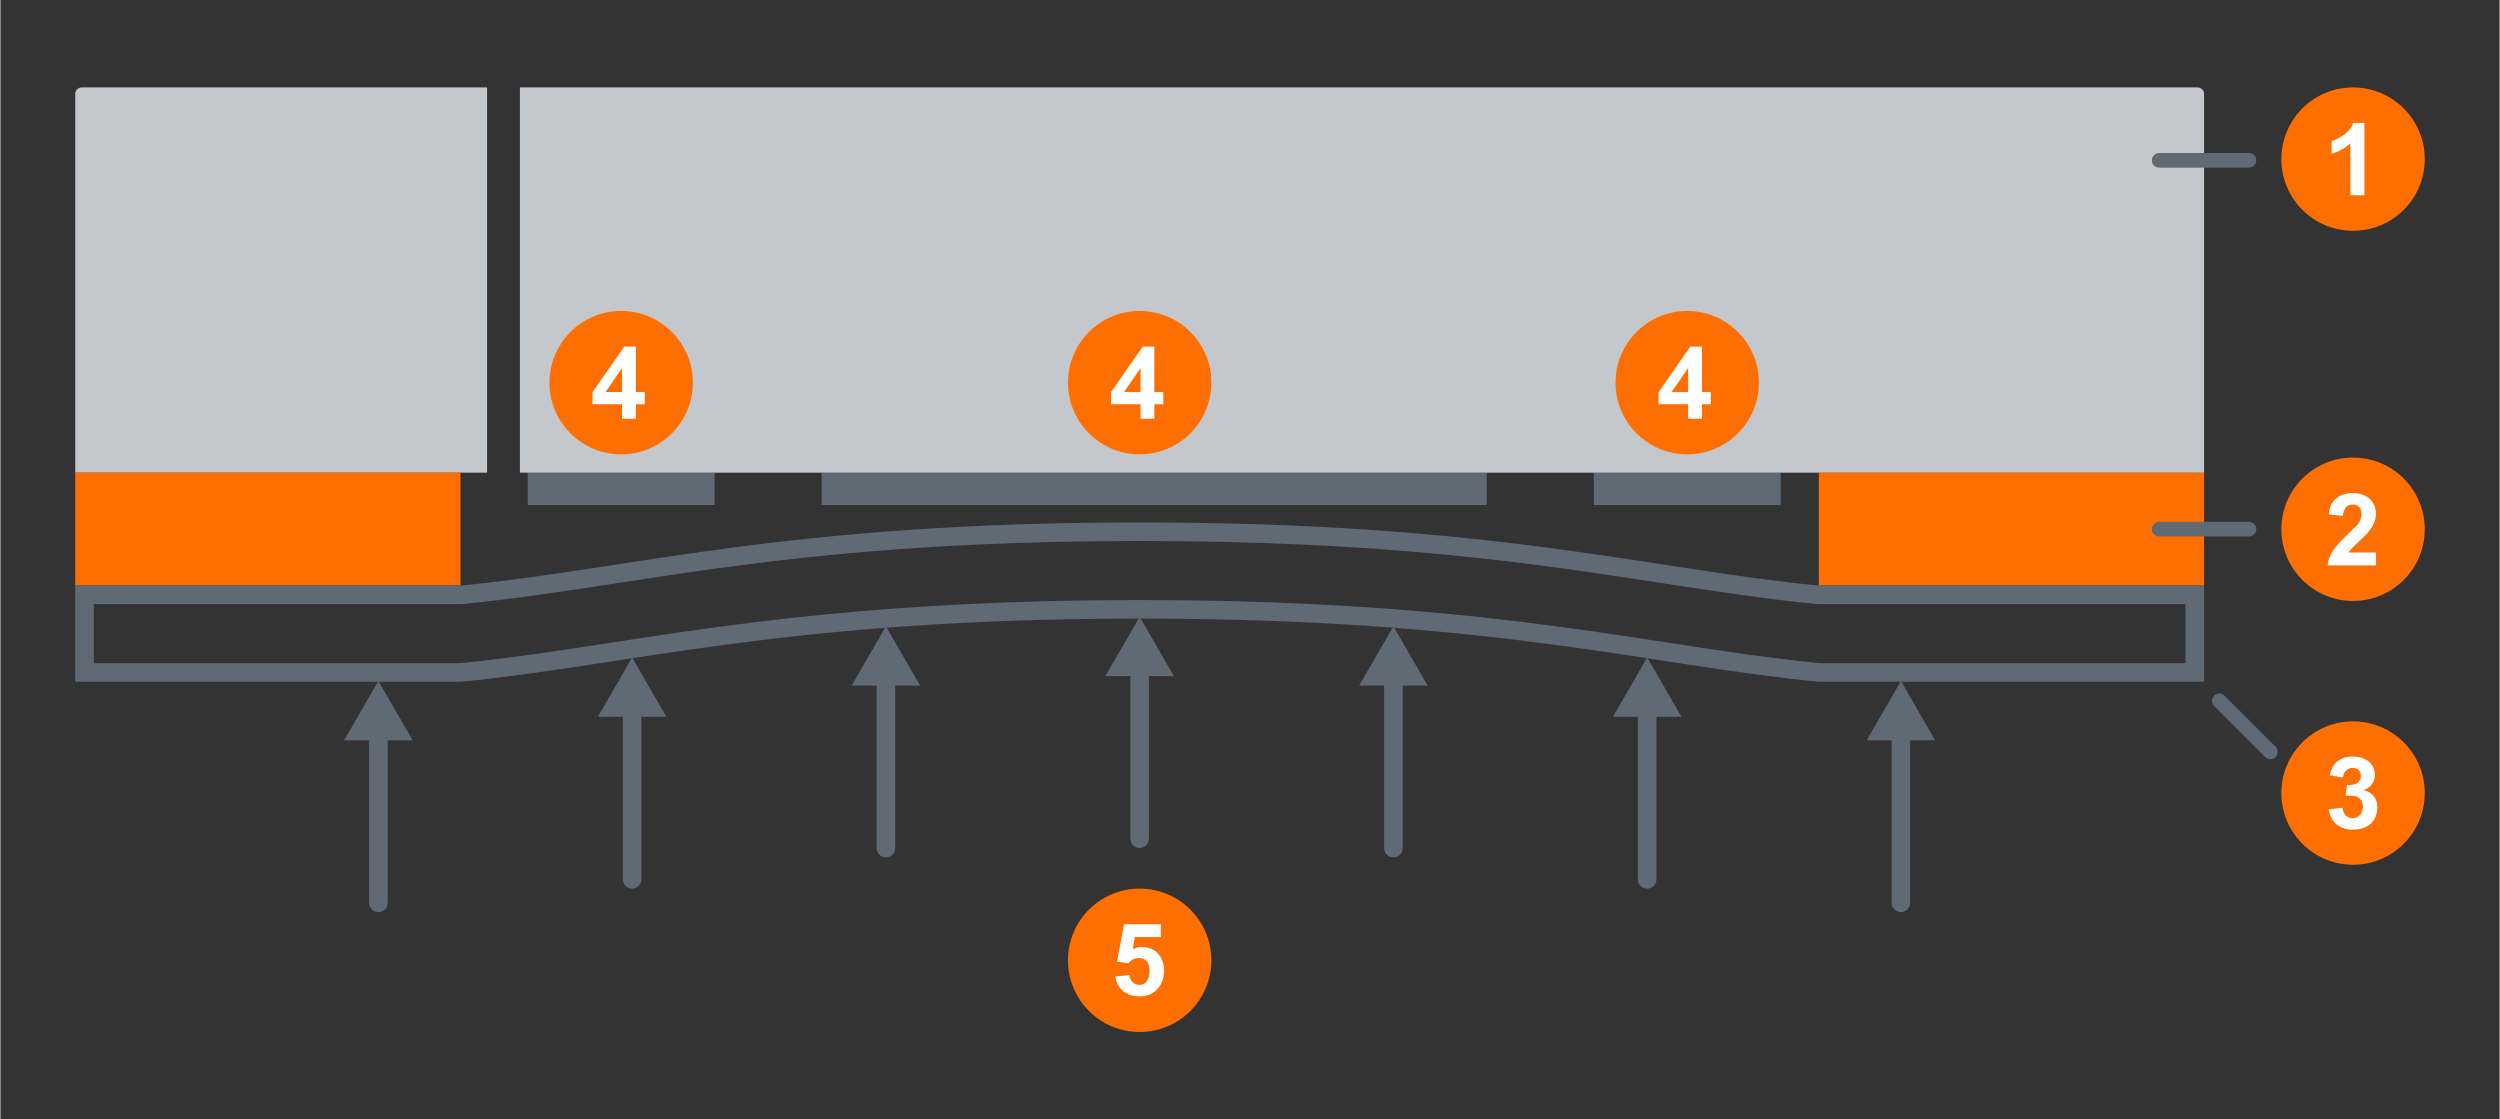 <?xml version="1.0" encoding="UTF-8" standalone="no"?>
<svg xmlns="http://www.w3.org/2000/svg" data-name="Ebene 2" height="1003" id="b" viewBox="0 0 1920 860" width="2240">
      
  
  <rect x="0" y="0" width="1920" height="860" fill="#333333" stroke="none"/>
      
  
  <g>
            
    
    <path d="M62.49,67.16h311.38v295.97H57.49V72.16c0-2.76,2.24-5,5-5Z" style="fill: #c4c8cd; stroke-width: 0px;"/>
            
    
    <rect height="86.75" style="fill: #ff6e00; stroke-width: 0px;" width="295.97" x="57.49" y="363.13"/>
            
    
    <rect height="24.88" style="fill: #606a74; stroke-width: 0px;" width="143.52" x="405.13" y="363.13"/>
            
    
    <rect height="24.88" style="fill: #606a74; stroke-width: 0px;" width="143.52" x="1224.14" y="363.13"/>
            
    
    <rect height="24.88" style="fill: #606a74; stroke-width: 0px;" width="510.93" x="630.93" y="363.13"/>
            
    
    <rect height="86.75" style="fill: #ff6e00; stroke-width: 0px;" width="295.97" x="1397" y="363.13"/>
            
    
    <path d="M399.09,67.16h1288.89c2.76,0,5,2.24,5,5v290.97H399.09V67.16h0Z" style="fill: #c4c8cd; stroke-width: 0px;"/>
            
    
    <path d="M875.23,415.63c190.95,0,303.3,17.28,402.42,32.53,40.58,6.24,78.91,12.14,117.98,15.91.46.04.91.07,1.37.07h281.7v45.35h-281.02c-38.04-3.7-75.77-9.5-115.71-15.65-95.17-14.64-213.62-32.86-406.76-32.86s-311.58,18.22-406.76,32.86c-39.93,6.14-77.67,11.95-115.71,15.65H71.76v-45.35h281.7c.46,0,.92-.02,1.37-.07,39.07-3.77,77.4-9.67,117.98-15.91,99.12-15.25,211.47-32.53,402.42-32.53M875.23,401.37c-273,0-391.37,35.92-521.77,48.51H57.49v73.88h295.97c130.4-12.6,248.77-48.51,521.77-48.51s391.37,35.92,521.77,48.51h295.97v-73.88h-295.97c-130.4-12.6-248.77-48.51-521.77-48.51h0Z" style="fill: #606a74; stroke-width: 0px;"/>
            
    
    <g>
                  
      
      <g>
                        
        
        <path d="M875.23,651.43c-3.94,0-7.13-3.19-7.13-7.13v-132.56c0-3.94,3.19-7.13,7.13-7.13s7.13,3.19,7.13,7.13v132.56c0,3.94-3.19,7.13-7.13,7.13Z" style="fill: #606a74; stroke-width: 0px;"/>
                        
        
        <polygon points="901.55 519.43 875.23 473.86 848.92 519.43 901.55 519.43" style="fill: #606a74; stroke-width: 0px;"/>
                      
      
      </g>
                  
      
      <g>
                        
        
        <path d="M290.38,700.74c-3.94,0-7.13-3.19-7.13-7.13v-132.56c0-3.94,3.19-7.13,7.13-7.13s7.13,3.19,7.13,7.13v132.56c0,3.94-3.19,7.13-7.13,7.13Z" style="fill: #606a74; stroke-width: 0px;"/>
                        
        
        <polygon points="316.7 568.75 290.38 523.18 264.07 568.75 316.7 568.75" style="fill: #606a74; stroke-width: 0px;"/>
                      
      
      </g>
                  
      
      <g>
                        
        
        <path d="M485.33,682.68c-3.94,0-7.13-3.19-7.13-7.13v-132.56c0-3.94,3.19-7.13,7.13-7.13s7.13,3.19,7.13,7.13v132.56c0,3.94-3.19,7.13-7.13,7.13Z" style="fill: #606a74; stroke-width: 0px;"/>
                        
        
        <polygon points="511.65 550.69 485.33 505.12 459.02 550.69 511.65 550.69" style="fill: #606a74; stroke-width: 0px;"/>
                      
      
      </g>
                  
      
      <g>
                        
        
        <path d="M680.28,658.71c-3.94,0-7.13-3.19-7.13-7.13v-132.56c0-3.94,3.19-7.13,7.13-7.13s7.13,3.19,7.13,7.13v132.56c0,3.94-3.19,7.13-7.13,7.13Z" style="fill: #606a74; stroke-width: 0px;"/>
                        
        
        <polygon points="706.6 526.72 680.28 481.15 653.97 526.72 706.6 526.72" style="fill: #606a74; stroke-width: 0px;"/>
                      
      
      </g>
                  
      
      <g>
                        
        
        <path d="M1460.08,700.74c-3.94,0-7.13-3.19-7.13-7.13v-132.56c0-3.94,3.19-7.13,7.13-7.13s7.13,3.19,7.13,7.13v132.56c0,3.94-3.19,7.13-7.13,7.13Z" style="fill: #606a74; stroke-width: 0px;"/>
                        
        
        <polygon points="1486.4 568.75 1460.08 523.18 1433.77 568.75 1486.4 568.75" style="fill: #606a74; stroke-width: 0px;"/>
                      
      
      </g>
                  
      
      <g>
                        
        
        <path d="M1265.13,682.68c-3.94,0-7.13-3.19-7.13-7.13v-132.56c0-3.94,3.19-7.13,7.13-7.13s7.13,3.19,7.13,7.13v132.56c0,3.94-3.19,7.13-7.13,7.13Z" style="fill: #606a74; stroke-width: 0px;"/>
                        
        
        <polygon points="1291.45 550.69 1265.13 505.12 1238.82 550.69 1291.45 550.69" style="fill: #606a74; stroke-width: 0px;"/>
                      
      
      </g>
                  
      
      <g>
                        
        
        <path d="M1070.18,658.71c-3.94,0-7.13-3.19-7.13-7.13v-132.56c0-3.94,3.19-7.13,7.13-7.13s7.13,3.19,7.13,7.13v132.56c0,3.94-3.19,7.13-7.13,7.13Z" style="fill: #606a74; stroke-width: 0px;"/>
                        
        
        <polygon points="1096.5 526.72 1070.18 481.15 1043.87 526.72 1096.5 526.72" style="fill: #606a74; stroke-width: 0px;"/>
                      
      
      </g>
                
    
    </g>
          
  
  </g>
      
  
  <g>
            
    
    <circle cx="1807.43" cy="122.24" r="55.08" style="fill: #ff6e00; stroke-width: 0px;"/>
            
    
    <path d="M1805.38,150.01v-39.93c-1.89,1.81-4.1,3.42-6.66,4.83-2.55,1.41-5.13,2.48-7.75,3.21v-9.58c4-1.53,7.43-3.41,10.29-5.62,2.87-2.21,4.95-5.03,6.26-8.45h8.63v55.54h-10.78Z" style="fill: #fff; stroke-width: 0px;"/>
          
  
  </g>
      
  
  <g>
            
    
    <circle cx="1807.43" cy="406.6" r="55.08" style="fill: #ff6e00; stroke-width: 0px;"/>
            
    
    <path d="M1787.86,434.37c.45-4.37,1.97-8.35,4.56-11.92,1.61-2.24,3.41-4.4,5.41-6.49,2-2.09,4.49-4.56,7.48-7.43,1.68-1.63,3.29-3.21,4.83-4.71,2.49-2.51,3.73-5.45,3.73-8.82,0-2.34-.58-4.15-1.75-5.43s-2.81-1.92-4.92-1.92c-2.39,0-4.18.71-5.37,2.13s-1.9,3.56-2.13,6.43v.08l-10.94-1.06c.48-5.56,2.38-9.68,5.71-12.37,3.33-2.69,7.67-4.03,13.03-4.03,3.57,0,6.68.68,9.33,2.06,2.65,1.37,4.68,3.23,6.07,5.58,1.4,2.35,2.09,4.97,2.09,7.86,0,2.39-.41,4.67-1.23,6.84-.82,2.17-2.14,4.43-3.98,6.77-1.83,2.34-4.3,4.89-7.39,7.65-4.62,4.15-7.45,7.11-8.48,8.9h21.08v9.88h-37.14Z" style="fill: #fff; stroke-width: 0px;"/>
          
  
  </g>
      
  
  <g>
            
    
    <circle cx="1807.43" cy="609.27" r="55.08" style="fill: #ff6e00; stroke-width: 0px;"/>
            
    
    <path d="M1826.11,620c0,3.62-.76,6.74-2.28,9.35-1.52,2.62-3.69,4.61-6.5,5.98-2.81,1.37-6.15,2.06-9.99,2.06-3.29,0-6.26-.59-8.9-1.77-2.64-1.18-4.8-2.94-6.49-5.28-1.68-2.34-2.75-5.19-3.21-8.56l10.63-1.24c.33,2.64,1.17,4.64,2.53,6s3.14,2.04,5.35,2.04c1.56,0,2.92-.4,4.09-1.21s2.07-1.9,2.7-3.28.94-2.9.94-4.56-.34-3-1.02-4.24-1.65-2.22-2.9-2.92c-1.26-.7-2.73-1.06-4.41-1.06h-5.02l1.17-8.11c3.7,0,6.39-.61,8.09-1.83s2.55-3,2.55-5.34c0-1.83-.58-3.3-1.73-4.39s-2.71-1.64-4.68-1.64-3.67.66-4.98,1.98-2.1,3.11-2.38,5.37l-10.18-1.73c1-4.83,3.03-8.44,6.07-10.84,3.04-2.4,6.95-3.6,11.73-3.6,3.39,0,6.37.61,8.94,1.83,2.56,1.22,4.54,2.9,5.92,5.05,1.38,2.15,2.07,4.59,2.07,7.33,0,2.54-.72,4.83-2.15,6.88-1.43,2.05-3.64,3.65-6.64,4.81,3.37.68,5.99,2.18,7.86,4.51,1.87,2.32,2.81,5.13,2.81,8.43Z" style="fill: #fff; stroke-width: 0px;"/>
          
  
  </g>
      
  
  <g>
            
    
    <circle cx="1295.9" cy="293.98" r="55.08" style="fill: #ff6e00; stroke-width: 0px;"/>
            
    
    <path d="M1314.05,301.22v9.35h-6.86v11.12h-10.6v-11.12h-22.7v-9.28l24.4-35.03h8.9v34.95h6.86ZM1296.59,301.22v-18.44l-12.75,18.44h12.75Z" style="fill: #fff; stroke-width: 0px;"/>
          
  
  </g>
      
  
  <g>
            
    
    <circle cx="875.23" cy="293.98" r="55.08" style="fill: #ff6e00; stroke-width: 0px;"/>
            
    
    <path d="M893.38,301.22v9.35h-6.86v11.12h-10.6v-11.12h-22.7v-9.28l24.4-35.03h8.9v34.95h6.86ZM875.92,301.22v-18.44l-12.75,18.44h12.75Z" style="fill: #fff; stroke-width: 0px;"/>
          
  
  </g>
      
  
  <g>
            
    
    <circle cx="476.89" cy="293.98" r="55.08" style="fill: #ff6e00; stroke-width: 0px;"/>
            
    
    <path d="M495.04,301.22v9.35h-6.86v11.12h-10.6v-11.12h-22.7v-9.28l24.4-35.03h8.9v34.95h6.86ZM477.58,301.22v-18.44l-12.75,18.44h12.75Z" style="fill: #fff; stroke-width: 0px;"/>
          
  
  </g>
      
  
  <g>
            
    
    <circle cx="875.23" cy="737.76" r="55.08" style="fill: #ff6e00; stroke-width: 0px;"/>
            
    
    <path d="M871.5,719.9l-1.62,9.43c2.11-1.18,4.55-1.77,7.32-1.77,3.47,0,6.47.8,9.01,2.39,2.54,1.6,4.47,3.78,5.79,6.56,1.32,2.78,1.98,5.93,1.98,9.45s-.73,6.73-2.19,9.71c-1.46,2.98-3.61,5.36-6.47,7.15-2.85,1.79-6.28,2.68-10.28,2.68-3.29,0-6.26-.61-8.9-1.83s-4.79-2.98-6.47-5.28c-1.67-2.3-2.73-5.03-3.19-8.2l10.86-1.06c.3,2.34,1.15,4.18,2.55,5.52,1.4,1.34,3.15,2.02,5.26,2.02,1.53,0,2.88-.43,4.03-1.28s2.06-2.1,2.7-3.73.96-3.56.96-5.77c0-3.24-.68-5.7-2.06-7.37s-3.35-2.51-5.94-2.51c-3.34,0-6.07,1.34-8.18,4.03l-.04.04-8.79-1.24,5.39-28.81h28.28v9.88h-20.02Z" style="fill: #fff; stroke-width: 0px;"/>
          
  
  </g>
      
  
  <path d="M1727.47,412.13h-68.99c-3.11,0-5.62-2.52-5.62-5.62s2.52-5.62,5.62-5.62h68.99c3.11,0,5.62,2.52,5.62,5.62s-2.52,5.62-5.62,5.62Z" style="fill: #606a74; stroke-width: 0px;"/>
      
  
  <path d="M1739.93,581.62l-39.17-39.17c-2.2-2.2-2.2-5.76,0-7.95s5.76-2.2,7.95,0l39.17,39.17c2.2,2.2,2.2,5.76,0,7.95s-5.76,2.2-7.95,0Z" style="fill: #606a74; stroke-width: 0px;"/>
      
  
  <path d="M1727.47,128.8h-68.99c-3.11,0-5.62-2.52-5.62-5.62s2.52-5.62,5.62-5.62h68.99c3.11,0,5.62,2.52,5.62,5.62s-2.52,5.62-5.62,5.62Z" style="fill: #606a74; stroke-width: 0px;"/>
    

</svg>
